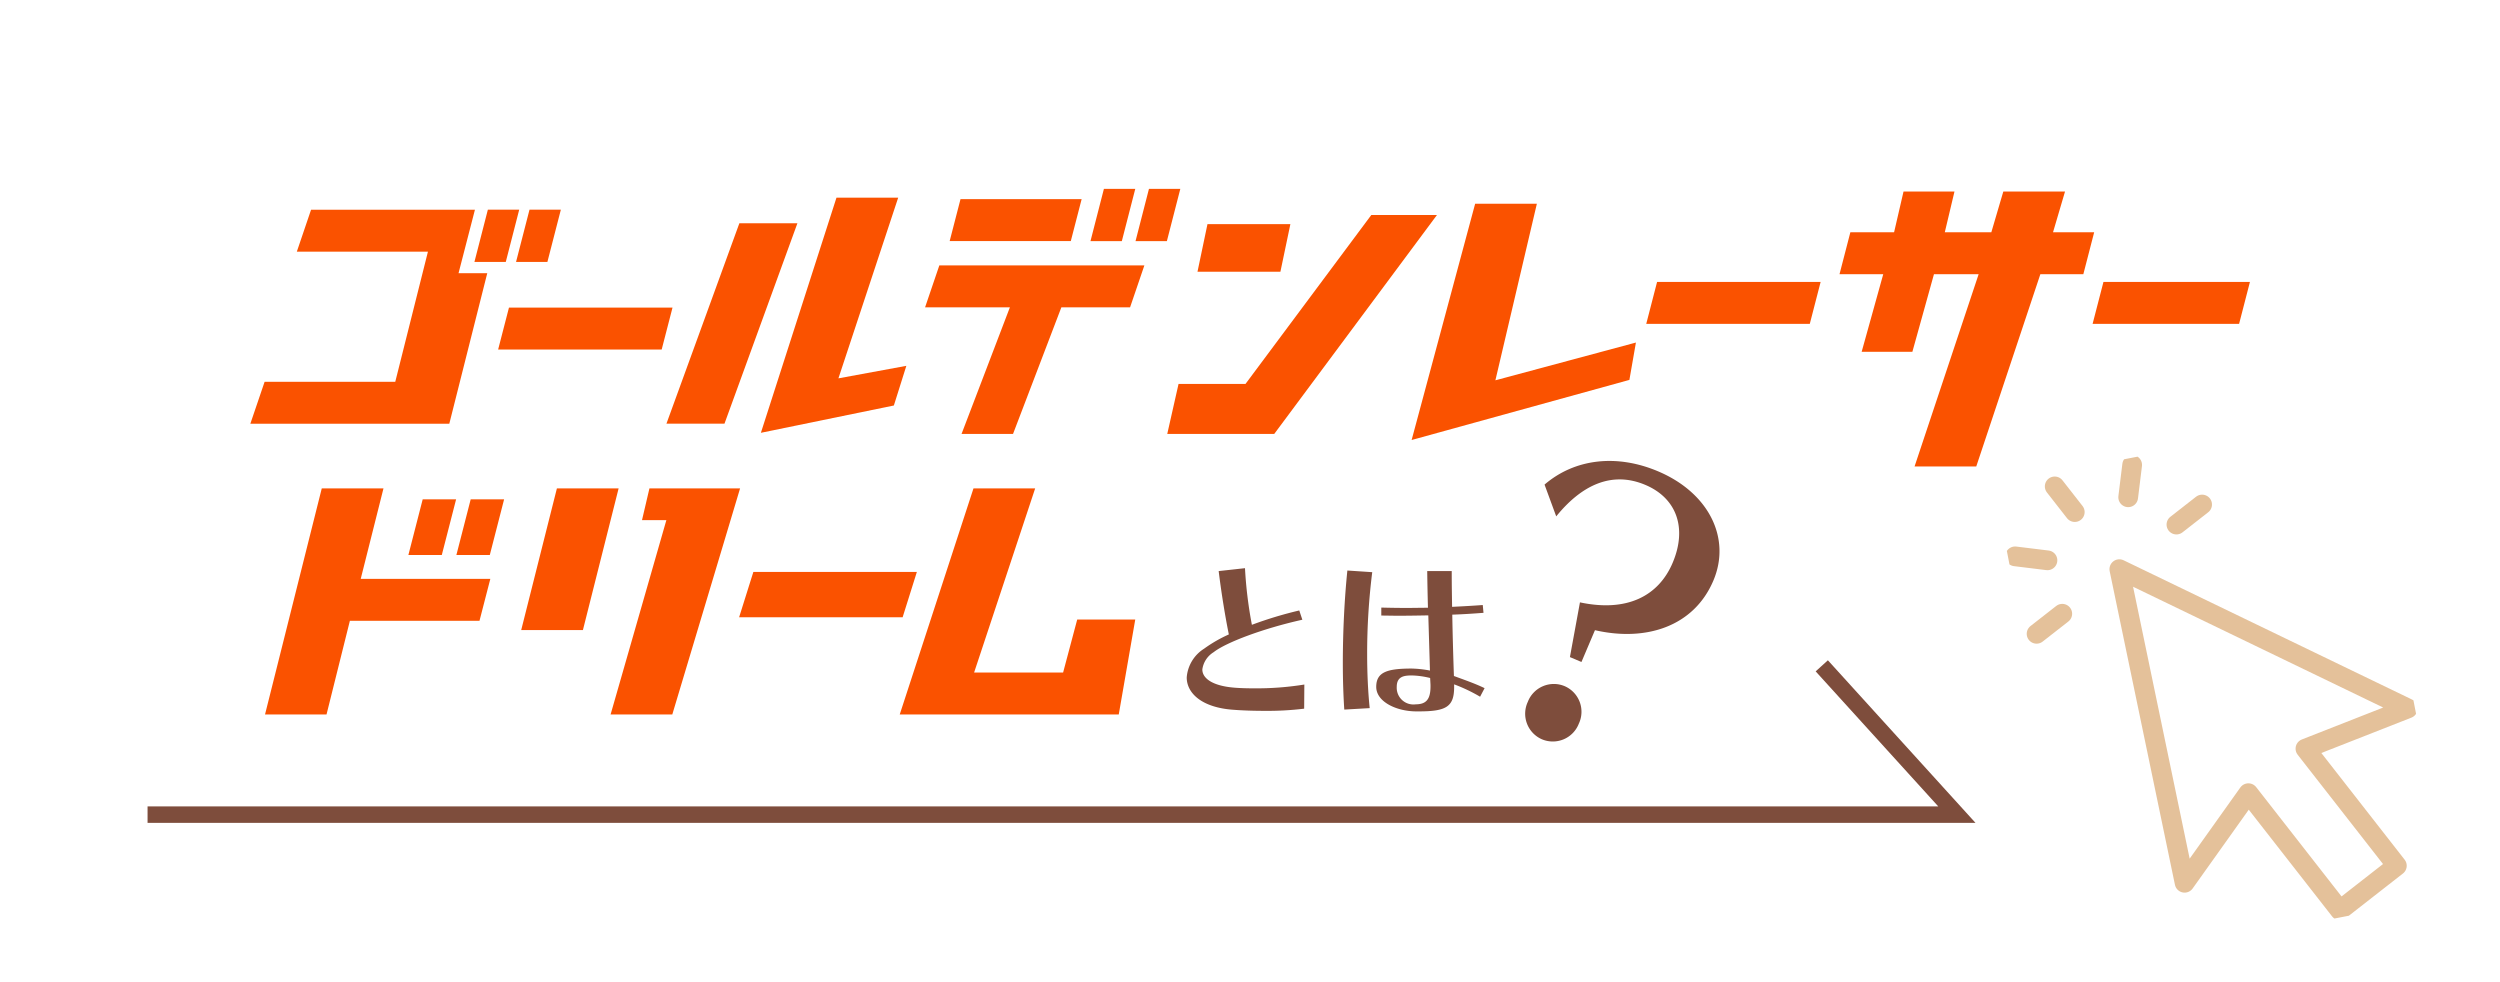 <svg xmlns="http://www.w3.org/2000/svg" xmlns:xlink="http://www.w3.org/1999/xlink" width="303" height="119" viewBox="0 0 303 119"><defs><clipPath id="a"><rect width="303" height="119" rx="12" transform="translate(1457 424)" fill="none"/></clipPath><clipPath id="b"><rect width="44.918" height="59.502" fill="none" stroke="#e4c19a" stroke-width="1"/></clipPath></defs><g transform="translate(-1457 -424)" clip-path="url(#a)"><g transform="translate(-8 67)"><path d="M-2.728-2.75a36.141,36.141,0,0,1-6.028.462c-.9,0-1.782-.022-2.53-.088-2.574-.22-3.806-1.122-3.806-2.2a2.911,2.911,0,0,1,1.364-2.09c1.54-1.21,6.094-2.9,10.758-3.938l-.374-1.122A47.057,47.057,0,0,0-9.086-9.988a50.946,50.946,0,0,1-.836-6.864l-3.19.352c.33,2.706.814,5.632,1.232,7.678a16.831,16.831,0,0,0-3.014,1.738,4.52,4.52,0,0,0-2.09,3.476c0,1.936,1.87,3.652,5.632,3.916C-10.186.4-8.844.44-7.524.44A36.748,36.748,0,0,0-2.75.176Zm21.846.44C18-2.86,16.588-3.344,15.4-3.784c-.088-2.486-.154-4.95-.2-7.436,1.364-.044,2.6-.132,3.784-.22l-.088-.946c-1.166.088-2.376.154-3.718.22-.022-1.65-.044-2.64-.044-4.334h-2.97c.022,1.672.044,2.706.088,4.444-.836,0-1.716.022-2.574.022-1.188,0-2.288-.022-3.08-.044v.968c.572,0,1.3.022,2.112.022,1.122,0,2.4-.022,3.586-.044l.2,6.688a13.436,13.436,0,0,0-2.2-.242c-2.97,0-4.312.418-4.312,2.222,0,1.782,2.4,2.948,4.8,2.97h.374c3.322,0,4.268-.572,4.268-2.948v-.33a19.831,19.831,0,0,1,3.146,1.5ZM5.192.11c-.2-1.936-.308-4.2-.308-6.534A79.111,79.111,0,0,1,5.5-16.368l-3.014-.2c-.352,3.41-.55,7.458-.55,11.2,0,2.046.066,3.982.176,5.654Zm7.37-2.618c0,1.518-.506,2.156-1.782,2.156A2.026,2.026,0,0,1,8.47-2.464c0-1.254.858-1.386,1.826-1.386a10.171,10.171,0,0,1,2.222.308l.044.836Z" transform="translate(1625.815 442.715)" fill="#7e4d3c"/><path d="M.874-9.89v-4.186c6.21-1.1,10.856-5.06,10.856-11.132,0-5.566-4.646-9.568-11.316-9.568-5.52,0-9.936,2.576-12.052,6.854l2.806,2.99c1.334-4.646,4-7.728,8.464-7.728,4.048,0,6.716,2.76,6.716,7.406,0,4.37-2.76,7.682-8.464,8.786L-.644-9.89ZM.138.6A3.38,3.38,0,0,0,3.5-2.9a3.38,3.38,0,0,0-3.358-3.5A3.38,3.38,0,0,0-3.22-2.9,3.38,3.38,0,0,0,.138.6Z" transform="matrix(0.921, 0.391, -0.391, 0.921, 1652, 446)" fill="#7e4d3c"/><path d="M4314.863,492.489h219.288l-16.373-18.034" transform="translate(-2831.979 -36.757)" fill="none" stroke="#7e4d3c" stroke-width="2"/><g transform="translate(1495.343 379.889)"><path d="M137.864,10.084H130.83l-8.84,24.293,7.034,0Z" transform="translate(-71.561 -5.915)" fill="#fa5200"/><path d="M137.963,82.027l-6.877,27.4h7.454l2.831-11.356H157.08l1.314-5.083H142.686l2.757-10.961Z" transform="translate(-129.308 -45.722)" fill="#fa5200"/><path d="M206.193,99.2h7.48L218,82.027h-7.48Z" transform="translate(-173.367 -45.722)" fill="#fa5200"/><path d="M72.645,39.894H92.467l1.314-5.083H73.959Z" transform="translate(-42.615 -20.42)" fill="#fa5200"/><path d="M288.949,10.344H278.9l-1.21,5.772h10.05Z" transform="translate(-162.898 -6.068)" fill="#fa5200"/><path d="M221.025,3.014H206.344L205.029,8.1h14.682Z" transform="translate(-120.273 -1.768)" fill="#fa5200"/><path d="M167.313,22.959l-8.232,1.517,7.244-21.9h-7.48l-9.162,28.5L165.8,27.766Z" transform="translate(-87.807 -1.509)" fill="#fa5200"/><path d="M7.359,6.114,5.632,11.2H21.523l-3.96,15.77H1.728L0,32.051H24.113l4.6-18.244-3.481,0L27.22,6.114Z" transform="translate(0 -3.587)" fill="#fa5200"/><path d="M355.646,4.356h-7.48l-7.7,28.639,26.393-7.285.791-4.528L350.619,25.76Z" transform="translate(-199.72 -2.555)" fill="#fa5200"/><path d="M224.4,22.443H199.549l-1.728,5.083H208.1l-5.859,15.343h6.24l5.858-15.343h8.328Z" transform="translate(-116.045 -13.165)" fill="#fa5200"/><path d="M493.259.78h-7.48l-1.453,4.942h-5.64L479.86.78h-6.175L472.54,5.722h-5.3l-1.315,5.083h5.3l-2.615,9.4h6.147l2.615-9.4h5.415l-7.766,23.3H482.5l7.767-23.3h5.209l1.314-5.083h-4.987Z" transform="translate(-273.32 -0.458)" fill="#fa5200"/><path d="M409.258,32.376h19.822l1.314-5.083H410.572Z" transform="translate(-240.077 -16.01)" fill="#fa5200"/><path d="M541.442,27.292l-1.315,5.084h17.755l1.314-5.084Z" transform="translate(-316.847 -16.01)" fill="#fa5200"/><path d="M237.108,82.027l-.9,3.843h2.953L232.4,109.425h7.479l8.215-27.4Z" transform="translate(-188.739 -45.722)" fill="#fa5200"/><path d="M270.082,112.016H289.9l1.727-5.5H271.81Z" transform="translate(-210.845 -60.09)" fill="#fa5200"/><path d="M326.113,82.027l-8.939,27.4H343.72l2-11.507h-7.035l-1.709,6.424H326.189l7.4-22.317Z" transform="translate(-238.47 -45.722)" fill="#fa5200"/><path d="M65.694,12.44h3.8L71.124,6.1h-3.8Z" transform="translate(-38.537 -3.581)" fill="#fa5200"/><path d="M83.333,6.1h-3.8L77.9,12.44h3.8Z" transform="translate(-45.699 -3.581)" fill="#fa5200"/><path d="M247.942,0l-1.628,6.335h3.8L251.743,0Z" transform="translate(-144.491)" fill="#fa5200"/><path d="M261.151,0l-1.628,6.335h3.8L264.952,0Z" transform="translate(-152.24)" fill="#fa5200"/><path d="M177.164,91.981l1.735-6.75h-4.05l-1.735,6.75Z" transform="translate(-153.962 -47.601)" fill="#fa5200"/><path d="M187.188,91.981h4.05l1.735-6.75h-4.05Z" transform="translate(-162.218 -47.601)" fill="#fa5200"/><path d="M281.66,34.2h.129L301.513,7.663h-7.958L278.306,28.14h-8.114L268.824,34.2H281.66Z" transform="translate(-157.696 -4.495)" fill="#fa5200"/></g></g><g transform="translate(1698.667 482.731) rotate(-11)"><g transform="translate(0 0)"><g clip-path="url(#b)"><line y1="3.756" x2="1.221" transform="translate(15.677 0.859)" fill="none" stroke="#e4c19a" stroke-linecap="round" stroke-linejoin="round" stroke-width="2.391"/></g></g><line y1="1.793" x2="3.52" transform="translate(20.785 7.186)" fill="none" stroke="#e4c19a" stroke-linecap="round" stroke-linejoin="round" stroke-width="2.391"/><g transform="translate(0 0)"><g clip-path="url(#b)"><line x1="3.52" y2="1.793" transform="translate(1.621 16.947)" fill="none" stroke="#e4c19a" stroke-linecap="round" stroke-linejoin="round" stroke-width="2.391"/><line x1="3.756" y1="1.221" transform="translate(0.858 9.028)" fill="none" stroke="#e4c19a" stroke-linecap="round" stroke-linejoin="round" stroke-width="2.391"/><line x1="1.793" y1="3.52" transform="translate(7.186 1.621)" fill="none" stroke="#e4c19a" stroke-linecap="round" stroke-linejoin="round" stroke-width="2.391"/><path d="M49.154,41.3l-31.1-23.243.513,38.82,9.661-9.183L36.4,63.738l7.814-3.979L36.045,43.715Z" transform="translate(-5.094 -5.094)" fill="none" stroke="#e4c19a" stroke-linecap="round" stroke-linejoin="round" stroke-width="2.391"/></g></g></g></g></svg>